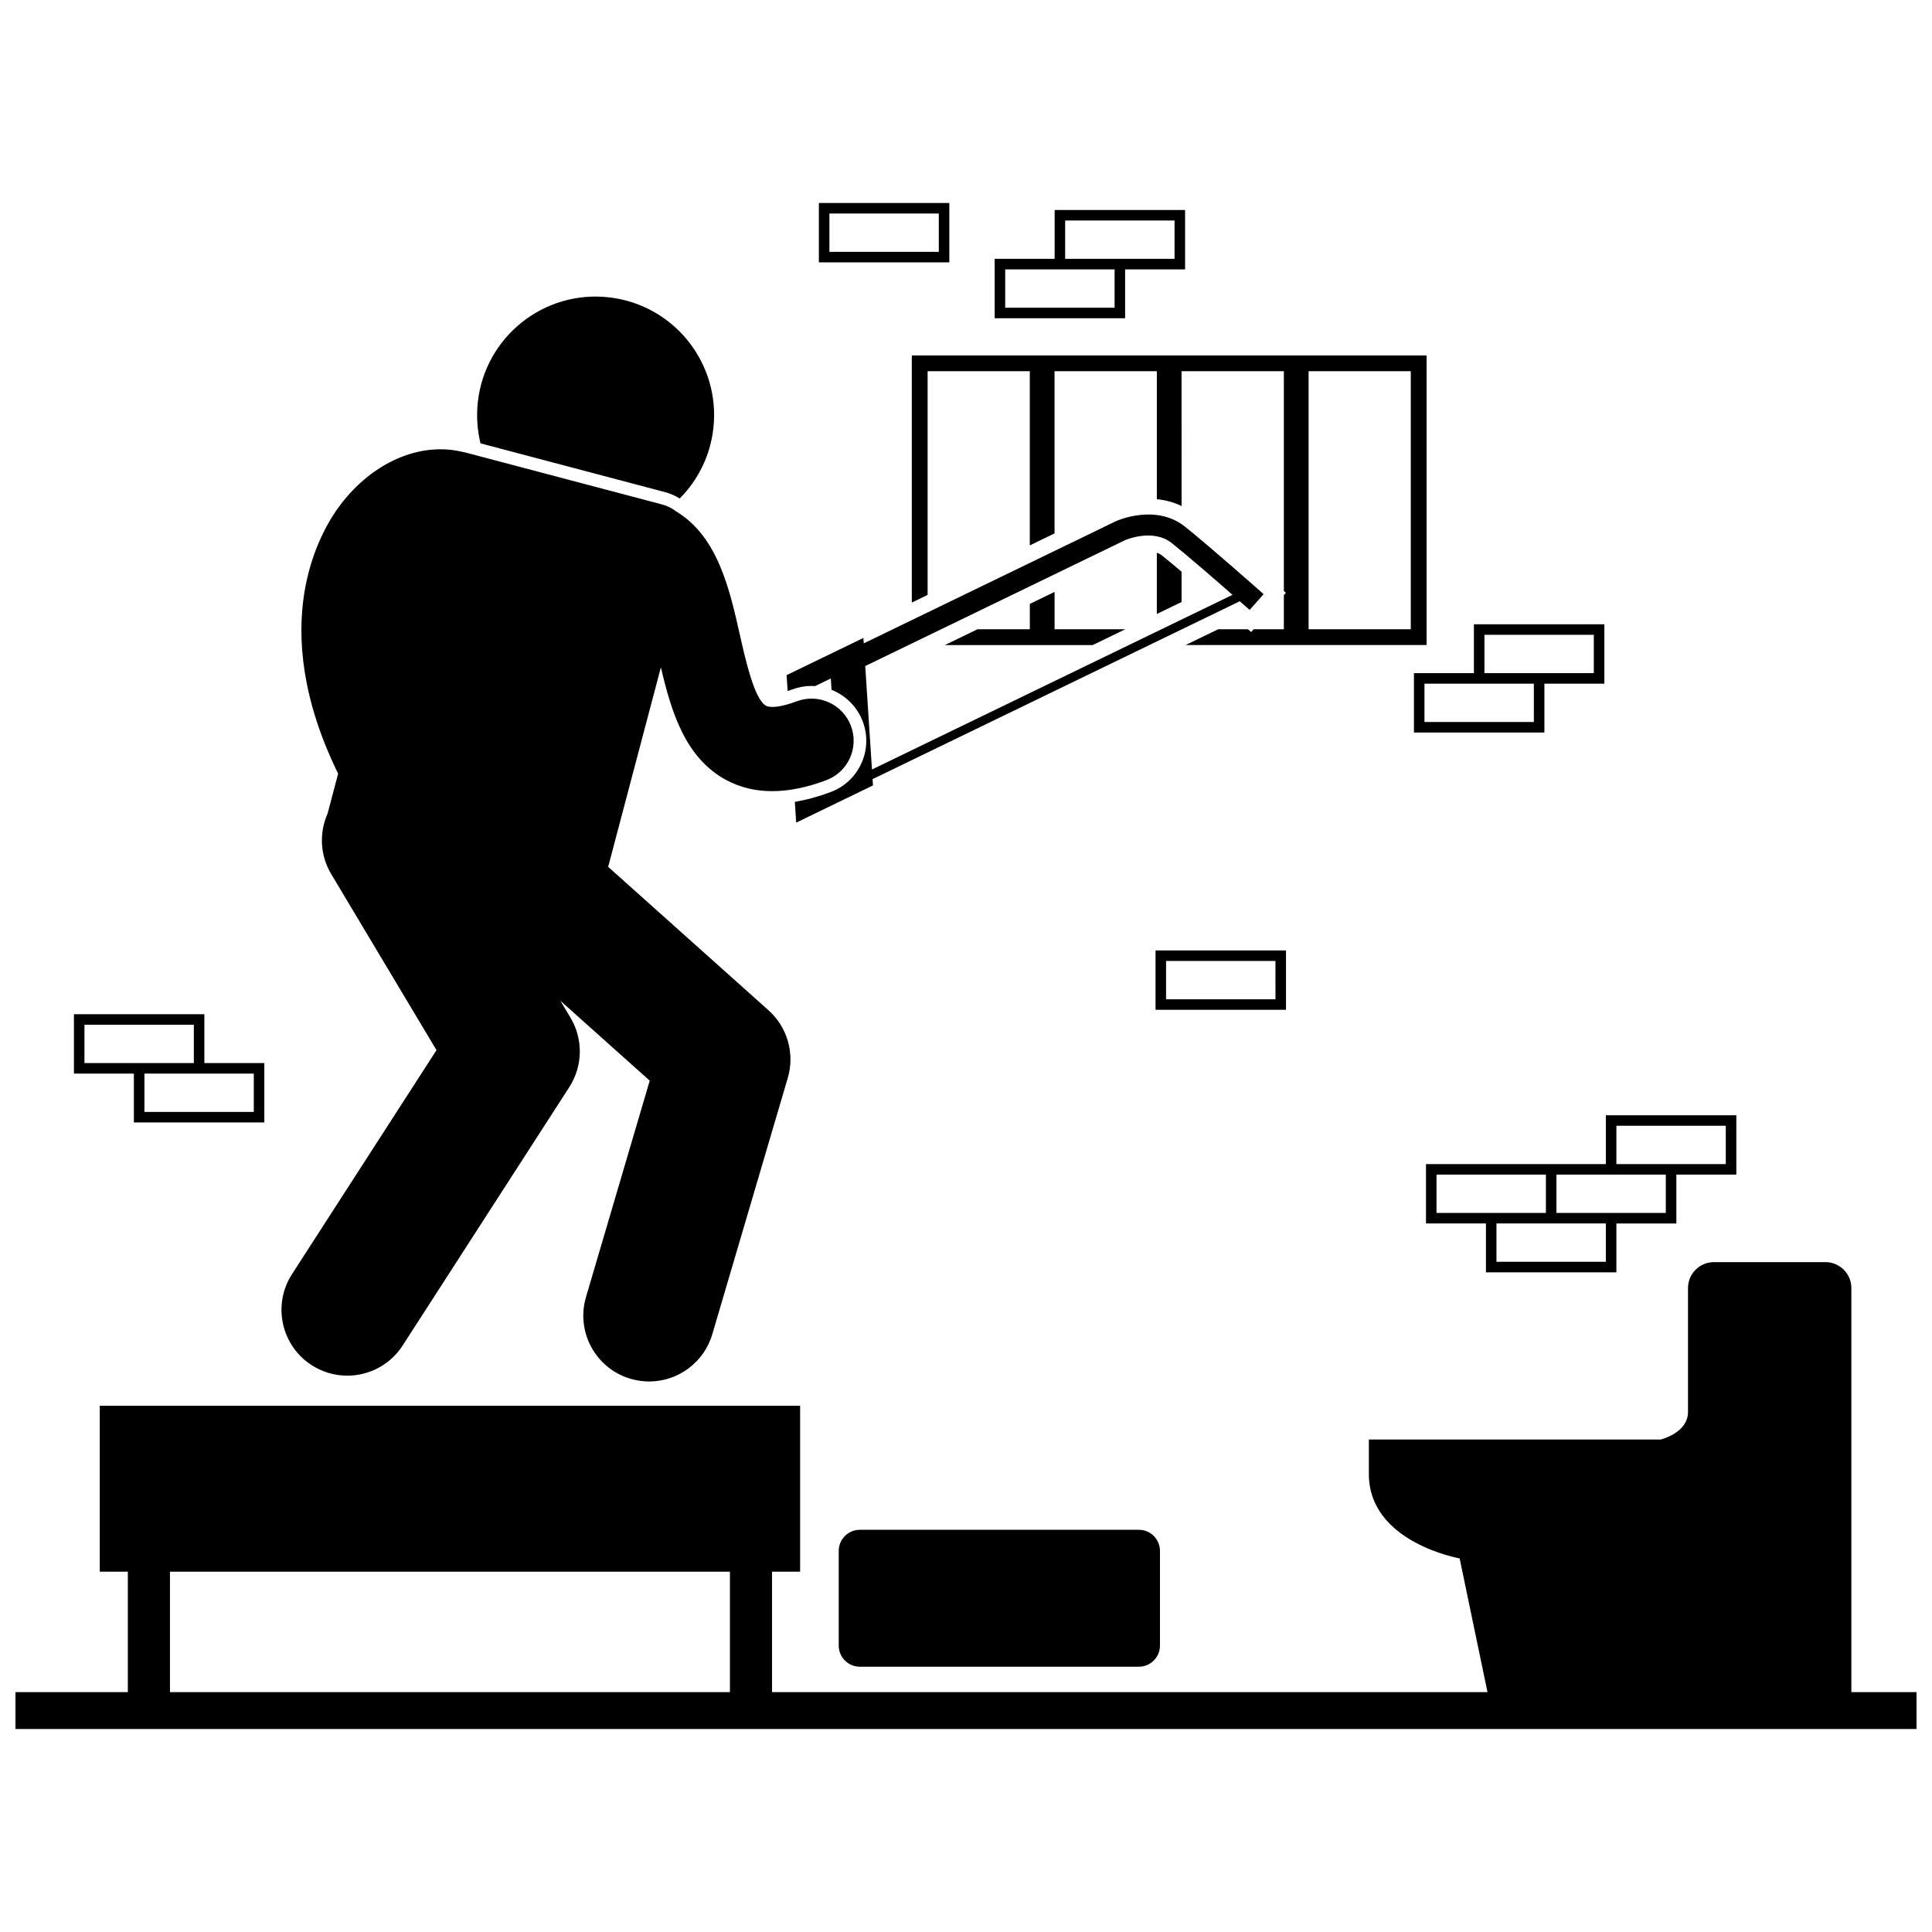 <?xml version="1.0" encoding="UTF-8"?>
<!-- Uploaded to: ICON Repo, www.svgrepo.com, Generator: ICON Repo Mixer Tools -->
<svg width="800px" height="800px" version="1.1" viewBox="144 144 512 512" xmlns="http://www.w3.org/2000/svg">
 <defs>
  <clipPath id="a">
   <path d="m148.09 478h503.81v125h-503.81z"/>
  </clipPath>
 </defs>
 <path d="m522.06 238.19h-136.42v65.492l4.188-2.027v-59.277h27.082v46.156l6.555-3.176v-42.98h27.109v33.914c2.356 0.23 4.543 0.84 6.555 1.812l-0.004-35.727h27.109v58.242l0.543 0.48-0.543 0.613v9.047h-8.016l-0.648 0.734-0.855-0.734h-7.887l-8.645 4.188h63.875zm-4.188 72.57h-27.082v-68.383h27.082z"/>
 <path d="m423.47 310.76v-9.898l-6.555 3.176v6.723h-13.879l-8.641 4.188h39.18l8.641-4.188z"/>
 <path d="m451.92 291.2c-0.395-0.312-0.852-0.547-1.348-0.723v16.234l6.555-3.176v-8.023c-1.973-1.672-3.805-3.195-5.207-4.312z"/>
 <path d="m445.82 549.41h-73.965c-3.07 0-5.582 2.512-5.582 5.582v25.121c0 3.07 2.512 5.582 5.582 5.582h73.965c3.07 0 5.582-2.512 5.582-5.582v-25.121c0-3.07-2.512-5.582-5.582-5.582z"/>
 <g clip-path="url(#a)">
  <path d="m634.63 592.43v-107.08c0-3.797-3.082-6.875-6.875-6.875h-29.543c-3.797 0-6.875 3.078-6.875 6.875v32.836c0 5.586-7.254 7.305-7.254 7.305h-77.32v9.164c0 18.137 24.055 22.336 24.055 22.336l7.383 35.438-189.6 0.004v-31.93h7.438v-43.957h-185.6v43.957h7.438v31.926h-29.777v9.77h503.81v-9.77zm-445.59-31.926h148.4v31.926h-148.4z"/>
 </g>
 <path d="m553.28 325.18h15.891v-15.738h-34.57v12.945h-15.891v15.738h34.57zm-15.891-12.949h28.988v10.156h-28.988zm13.098 23.105h-28.988v-10.156h28.988z"/>
 <path d="m214.05 441.46v-15.738h-15.891v-12.945h-34.566v15.738h15.887v12.945zm-2.793-12.945v10.156h-28.984v-10.156zm-44.875-2.793v-10.156h28.988v10.156z"/>
 <path d="m423.49 212.6h-15.891v15.738h34.57v-12.949h15.891v-15.738h-34.57zm15.887 12.945h-28.988l0.004-10.156h28.988zm-13.098-23.102h28.988v10.156h-28.988z"/>
 <path d="m361.01 213.53h34.57v-15.738h-34.57zm2.793-12.945h28.988v10.156h-28.988z"/>
 <path d="m572.36 481.18v-12.945h15.891v-12.949h15.891v-15.738h-34.574v12.945h-47.668v15.738h15.891v12.945zm-2.793-2.793h-28.988v-10.156h28.988zm2.793-36.051h28.988v10.156h-28.988zm-15.891 12.949h28.988v10.156h-28.988zm-31.777 10.156v-10.156h28.988v10.156z"/>
 <path d="m484.8 395.87h-34.57v15.738h34.57zm-2.789 12.945h-28.992v-10.156h28.988z"/>
 <path d="m324.13 276.11c4.812-4.844 8.094-11.281 8.918-18.598 1.941-17.234-10.453-32.777-27.691-34.719-17.234-1.941-32.777 10.457-34.719 27.691-0.426 3.797-0.156 7.508 0.703 11.012l48.906 12.922c1.383 0.367 2.68 0.941 3.883 1.691z"/>
 <path d="m475.17 305.63 3.699-4.18c-0.59-0.523-14.48-12.82-20.867-17.902-7.641-6.078-17.738-1.668-18.242-1.441l-66.855 32.391-0.094-1.441-20.352 9.859 0.273 4.227c0.375-0.125 0.77-0.262 1.199-0.426 1.648-0.621 3.371-0.938 5.121-0.938 0.316 0 0.637 0.016 0.949 0.039l4.172-2.019 0.195 3.008c3.734 1.484 6.797 4.484 8.266 8.371 1.367 3.629 1.246 7.57-0.352 11.102-1.598 3.535-4.473 6.234-8.102 7.602-3.285 1.238-6.473 2.106-9.539 2.609l0.359 5.512 20.352-9.859-0.109-1.668 97.309-47.141c1.574 1.375 2.578 2.262 2.617 2.297zm-100.09 42.297-1.785-27.418 68.82-33.344c0.074-0.035 7.398-3.242 12.41 0.75 4.035 3.211 11.352 9.562 16.105 13.723z"/>
 <path d="m363 350.75c5.769-2.176 8.684-8.621 6.504-14.387-2.18-5.769-8.621-8.684-14.387-6.504-4.457 1.684-7.102 1.715-8.09 1.184-3.086-1.66-5.414-11.98-6.953-18.809-2.766-12.262-5.879-26.055-16.895-32.711-1.098-0.836-2.371-1.48-3.789-1.855l-52.129-13.773c-0.367-0.098-0.73-0.172-1.098-0.23-11.051-2.481-23.363 2.856-31.879 14.012-5.449 7.141-20.047 31.812-0.676 71.352l-2.789 10.559c-2.223 5.008-2.074 10.98 0.953 16.043l27.902 46.668-38.289 59.363c-5.223 8.098-2.891 18.895 5.203 24.117 2.926 1.887 6.199 2.785 9.441 2.785 5.731 0 11.34-2.82 14.676-7.992l44.164-68.473c3.598-5.578 3.719-12.711 0.312-18.406l-2.688-4.492 23.688 21.188-16.887 57.34c-2.723 9.242 2.562 18.941 11.805 21.664 1.645 0.484 3.305 0.715 4.938 0.715 7.535 0 14.488-4.922 16.727-12.52l20.004-67.918c1.902-6.461-0.082-13.441-5.102-17.93l-42.496-38.016 13.973-52.879c2.727 11.684 6.418 24 17.301 29.863 3.664 1.973 7.738 2.957 12.195 2.957 4.414-0.004 9.215-0.977 14.359-2.914z"/>
</svg>